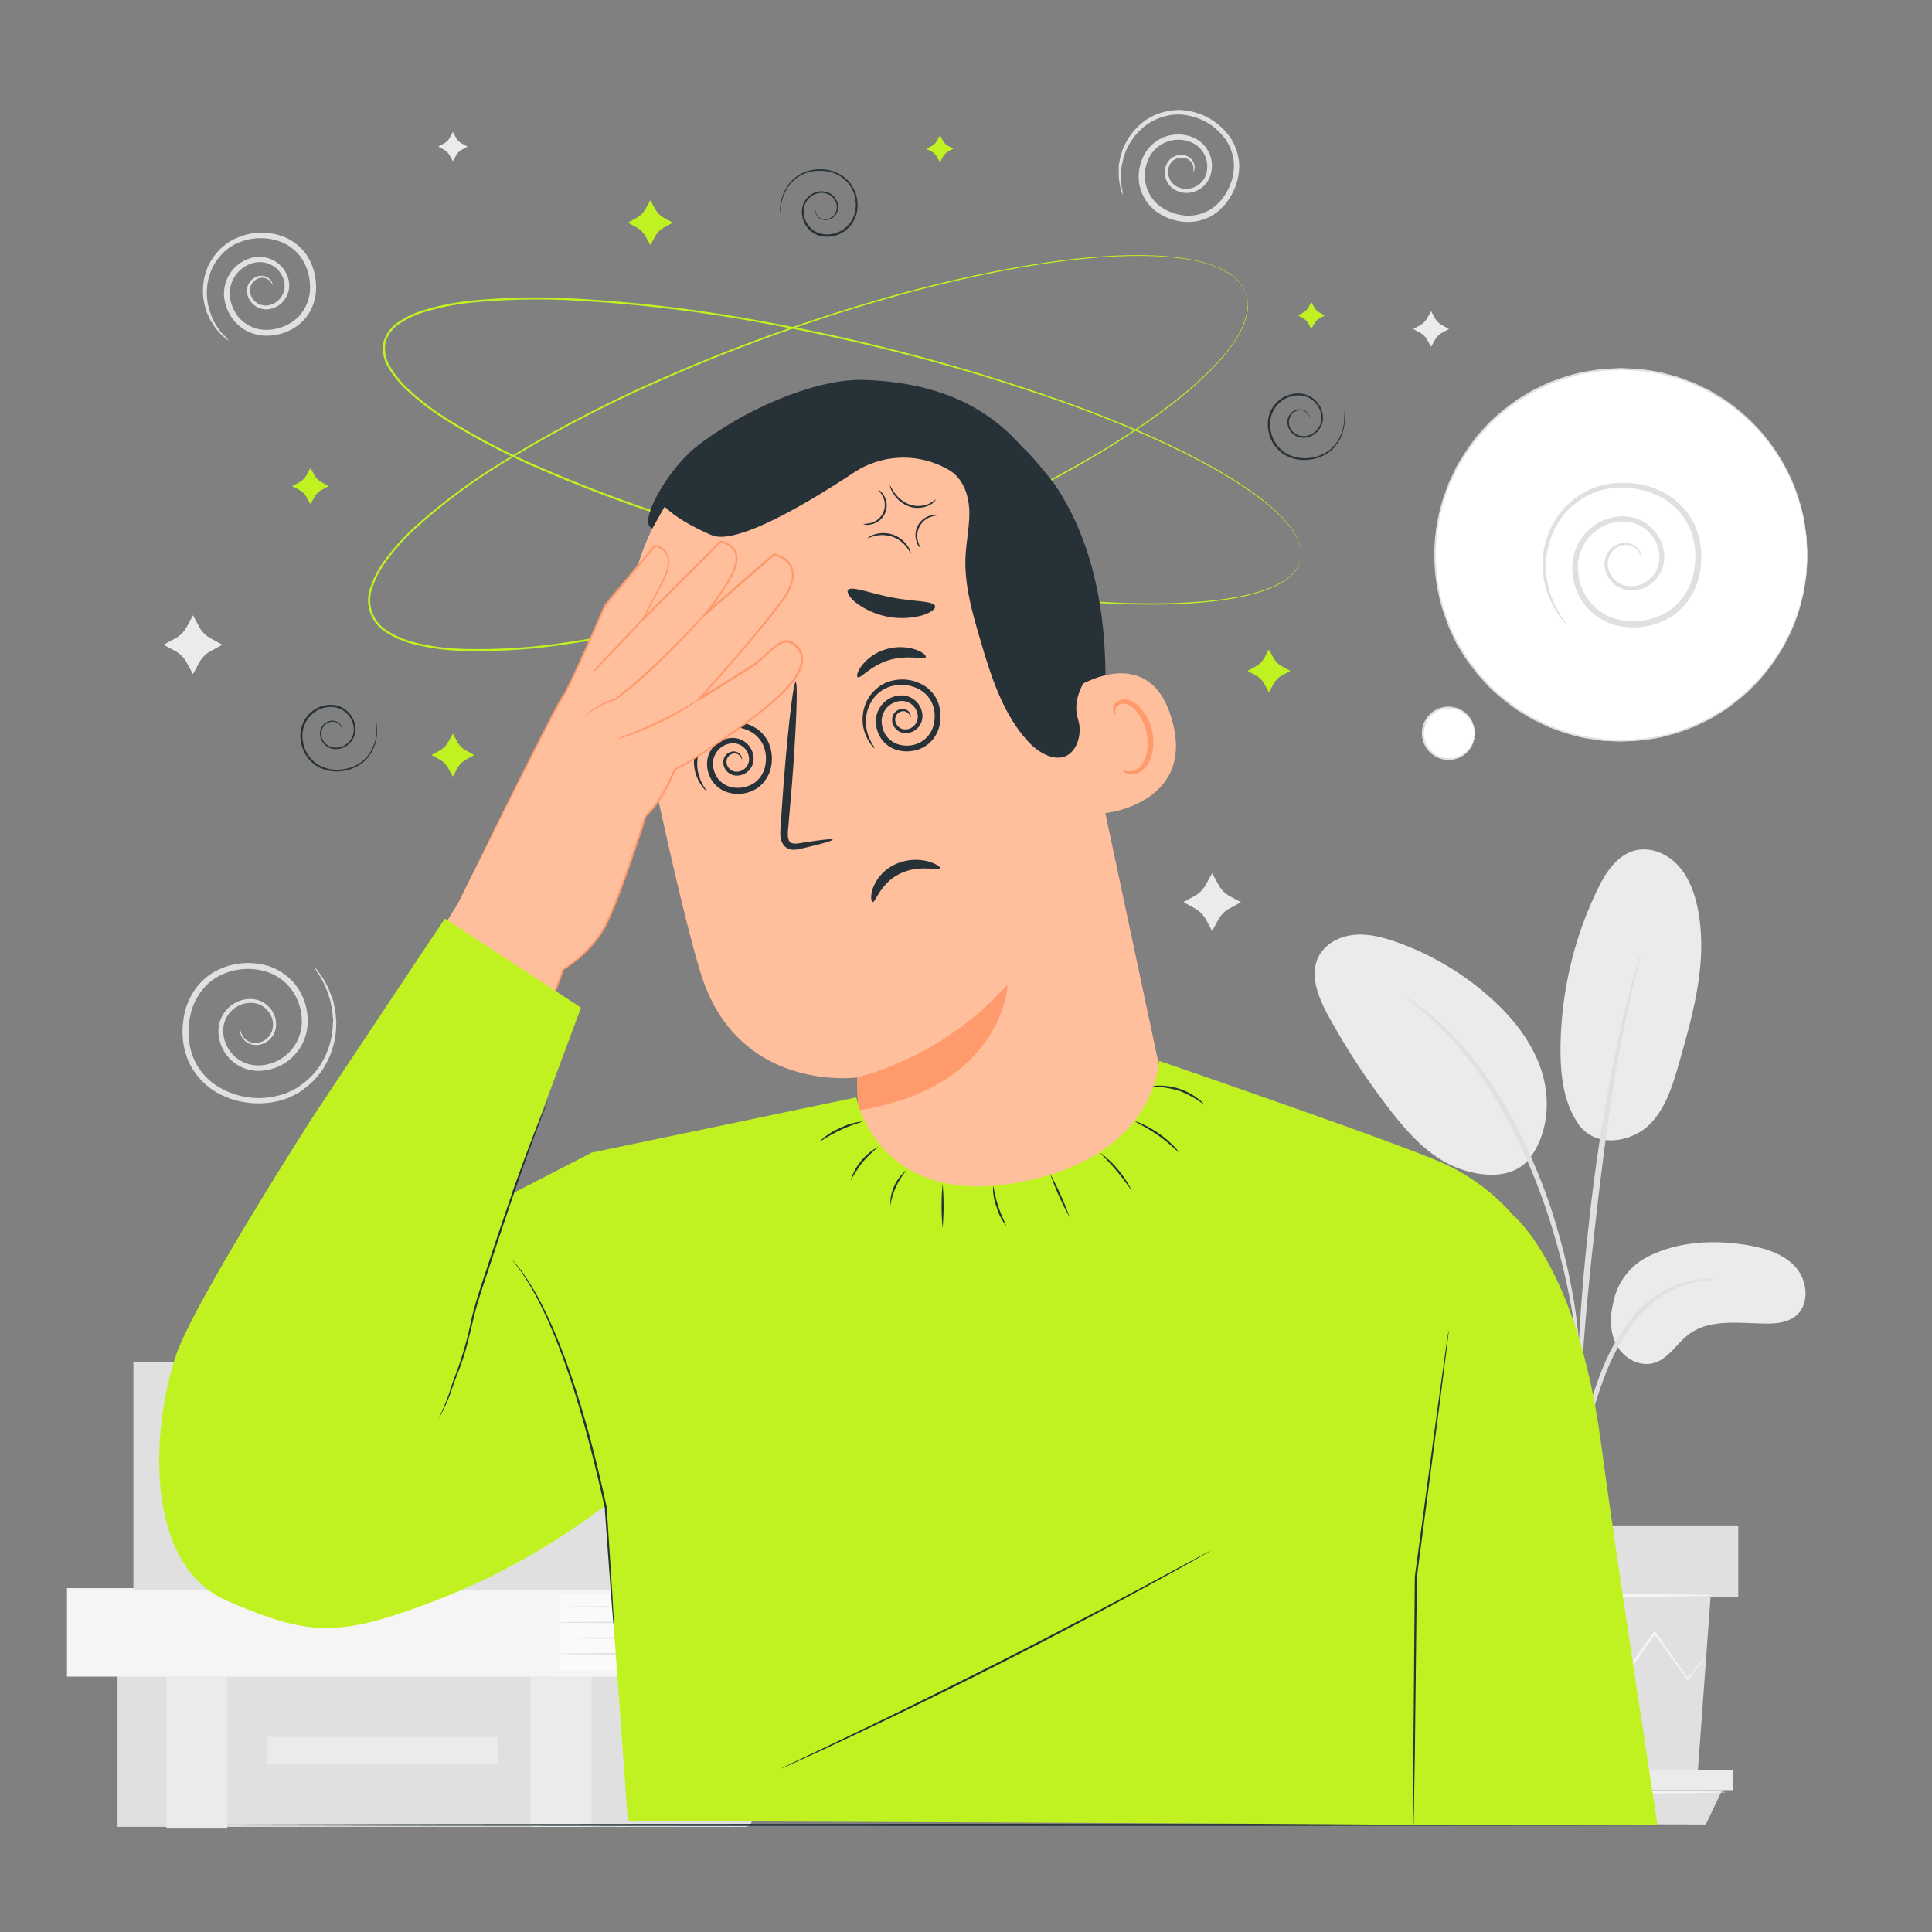 <svg xmlns="http://www.w3.org/2000/svg" viewBox="0 0 500 500"><rect x="0" y="0" width="500" height="500" fill="#808080" stroke="none"/><g id="freepik--background-complete--inject-141"><path d="M62.15,266.41a6.7,6.7,0,0,0,.72,1.79,3.84,3.84,0,0,0,1.75,1.43,4.05,4.05,0,0,0,3,0A4.66,4.66,0,0,0,70.31,267a5.2,5.2,0,0,0-.3-4.38,5.76,5.76,0,0,0-4-3,7,7,0,0,0-5.49,1.45,7.22,7.22,0,0,0-2.76,5.56,9.07,9.07,0,0,0,9.3,9.1,11.44,11.44,0,0,0,11-10.26,14.17,14.17,0,0,0-2-8.48,13.13,13.13,0,0,0-7.07-5.51,16.57,16.57,0,0,0-9.39-.07,15.69,15.69,0,0,0-4.32,2A15.25,15.25,0,0,0,52,256.65a17,17,0,0,0-2.18,4.1,18.86,18.86,0,0,0-.93,4.5A17.92,17.92,0,0,0,50.14,274a16.38,16.38,0,0,0,5.34,6.59,20.24,20.24,0,0,0,15.27,3.22,20,20,0,0,0,3.55-1c.55-.24,1.08-.53,1.62-.79l.79-.4.72-.5a19.27,19.27,0,0,0,4.86-4.6,20.88,20.88,0,0,0,3.83-10.82c0-.43,0-.85.08-1.26s-.06-.82-.08-1.22a12.85,12.85,0,0,0-.25-2.29l-.42-2.08c-.21-.64-.42-1.25-.61-1.83a19.11,19.11,0,0,0-1.29-3A13.68,13.68,0,0,0,82.37,252a9.46,9.46,0,0,1-1-1.72,9.09,9.09,0,0,1,1.26,1.54,12.76,12.76,0,0,1,1.33,2,18.44,18.44,0,0,1,1.45,3c.22.58.45,1.2.7,1.85s.32,1.39.5,2.14a15.63,15.63,0,0,1,.32,2.36c0,.42.08.84.11,1.27L87,265.81a21.53,21.53,0,0,1-3.8,11.41,20.39,20.39,0,0,1-5.09,5l-.76.54c-.28.16-.56.29-.84.44-.57.28-1.13.6-1.72.86a20,20,0,0,1-3.8,1.1,22.14,22.14,0,0,1-8.24,0,20.39,20.39,0,0,1-8.1-3.36,17.87,17.87,0,0,1-5.87-7.16,19.6,19.6,0,0,1-1.45-9.52,20.37,20.37,0,0,1,1-4.89,18.27,18.27,0,0,1,2.39-4.51,16.62,16.62,0,0,1,3.75-3.59,17.38,17.38,0,0,1,4.77-2.2,18.23,18.23,0,0,1,10.3.1,14.71,14.71,0,0,1,7.88,6.19,15.61,15.61,0,0,1,2.15,9.44,12.84,12.84,0,0,1-12.5,11.48,10.37,10.37,0,0,1-10.54-10.51,8.4,8.4,0,0,1,3.29-6.41,8,8,0,0,1,6.37-1.54,6.69,6.69,0,0,1,4.6,3.59,6,6,0,0,1,.2,5.07,5.33,5.33,0,0,1-3.16,2.86,4.56,4.56,0,0,1-3.4-.14,4.22,4.22,0,0,1-1.83-1.69,3.91,3.91,0,0,1-.47-1.44A1.31,1.31,0,0,1,62.15,266.41Z" style="fill:#e0e0e0"></path><path d="M313.7,226l1.59,2.91a7.39,7.39,0,0,0,2.94,3l2.92,1.59-2.92,1.59a7.42,7.42,0,0,0-2.94,2.94l-1.59,2.91L312.11,238a7.42,7.42,0,0,0-2.94-2.94l-2.91-1.59,2.91-1.59a7.39,7.39,0,0,0,2.94-3Z" style="fill:#ebebeb"></path><path d="M49.94,159.24l1.62,3a7.54,7.54,0,0,0,3,3l3,1.62-3,1.62a7.51,7.51,0,0,0-3,3l-1.62,3-1.62-3a7.53,7.53,0,0,0-3-3l-3-1.62,3-1.62a7.57,7.57,0,0,0,3-3Z" style="fill:#ebebeb"></path><path d="M370.36,80.53l1,1.79a4.55,4.55,0,0,0,1.82,1.82l1.8,1-1.8,1a4.55,4.55,0,0,0-1.82,1.82l-1,1.79-1-1.79a4.59,4.59,0,0,0-1.81-1.82l-1.8-1,1.8-1a4.59,4.59,0,0,0,1.81-1.82Z" style="fill:#ebebeb"></path><path d="M117.21,34.15l.81,1.49a3.69,3.69,0,0,0,1.49,1.49l1.48.81-1.48.81a3.77,3.77,0,0,0-1.49,1.5l-.81,1.48-.81-1.48a3.86,3.86,0,0,0-1.5-1.5l-1.48-.81,1.48-.81a3.77,3.77,0,0,0,1.5-1.49Z" style="fill:#ebebeb"></path><circle cx="419.56" cy="143.61" r="48.13" transform="translate(181.54 517.77) rotate(-76.43)" style="fill:#fff"></circle><path d="M467.69,143.61s0-.27-.06-.78-.08-1.29-.15-2.29q0-.75-.09-1.68c-.07-.62-.2-1.29-.31-2s-.23-1.51-.37-2.35-.41-1.69-.62-2.62a45.84,45.84,0,0,0-5.33-12.78,47.61,47.61,0,0,0-12.19-13.6L446.5,104c-.73-.48-1.5-.91-2.26-1.38a26.68,26.68,0,0,0-2.33-1.35l-2.49-1.2-1.27-.6-1.33-.48-2.69-1c-.92-.3-1.88-.49-2.83-.75a23,23,0,0,0-2.9-.66,44.44,44.44,0,0,0-6-.7c-1,0-2.08-.14-3.13-.12l-3.17.16c-.53,0-1.06,0-1.6.11l-1.59.24c-1.07.18-2.15.3-3.22.52a51.14,51.14,0,0,0-6.39,1.88l-1.59.58-.8.3-.76.37-3.1,1.49c-1,.55-2,1.19-3,1.78-.49.32-1,.58-1.48.94l-1.41,1a54.83,54.83,0,0,0-5.43,4.62l-2.43,2.68-.62.67-.55.73L381,115.31l-1.1,1.47-1,1.58-1,1.58-.48.8c-.15.27-.27.55-.41.83-.54,1.12-1.08,2.25-1.63,3.38s-.86,2.36-1.3,3.55a47.42,47.42,0,0,0,0,30.21c.44,1.18.87,2.37,1.3,3.54s1.09,2.26,1.63,3.38l.4.84.49.79,1,1.59,1,1.58L381,171.9l1.09,1.47.55.72.61.68,2.44,2.68a53.71,53.71,0,0,0,5.43,4.62l1.41,1.05c.47.36,1,.62,1.48.94,1,.59,2,1.23,3,1.78l3.1,1.49.76.37.8.3,1.59.58a51.14,51.14,0,0,0,6.39,1.88c1.07.22,2.15.34,3.22.52l1.6.25c.53.07,1.07.06,1.6.1l3.17.16c1,0,2.09-.08,3.12-.12a44.58,44.58,0,0,0,6.06-.7,23.45,23.45,0,0,0,2.9-.66c.95-.26,1.9-.45,2.82-.75l2.7-1,1.33-.48,1.26-.6,2.49-1.2c.83-.37,1.56-.91,2.34-1.35s1.52-.9,2.25-1.38l2.07-1.55a47.61,47.61,0,0,0,12.19-13.6,45.84,45.84,0,0,0,5.33-12.78,25.15,25.15,0,0,0,.62-2.62c.14-.84.26-1.62.37-2.35s.24-1.39.31-2,.06-1.18.09-1.68c.07-1,.11-1.76.15-2.29s.06-.77.06-.77,0,.26,0,.78-.05,1.29-.09,2.29c0,.5,0,1.06-.07,1.68s-.18,1.29-.28,2-.23,1.52-.35,2.36a24.74,24.74,0,0,1-.61,2.64A45.42,45.42,0,0,1,461,168.26,48,48,0,0,1,448.8,182l-2.09,1.56c-.73.48-1.5.93-2.26,1.4s-1.52,1-2.36,1.37l-2.5,1.21-1.28.61-1.34.49-2.71,1c-.93.31-1.89.51-2.85.77a22.08,22.08,0,0,1-2.92.67,45.33,45.33,0,0,1-6.11.73c-1.05,0-2.1.14-3.16.12l-3.2-.15c-.53,0-1.08,0-1.61-.11l-1.62-.24c-1.07-.18-2.17-.3-3.25-.52a50.39,50.39,0,0,1-6.45-1.89l-1.61-.58c-.27-.1-.54-.19-.8-.3l-.78-.38-3.13-1.5c-1-.55-2-1.2-3-1.8-.5-.31-1-.58-1.5-.94l-1.43-1.06a55.93,55.93,0,0,1-5.49-4.66l-2.46-2.71-.62-.68-.56-.74-1.11-1.48-1.11-1.49-1-1.59-1-1.6-.49-.81-.41-.84L375,162.46c-.43-1.2-.87-2.39-1.31-3.59a47.88,47.88,0,0,1,0-30.54l1.32-3.58,1.64-3.41c.14-.29.27-.57.42-.85l.48-.8,1-1.61,1-1.59L380.6,115l1.11-1.49.55-.73.62-.68,2.46-2.71a56,56,0,0,1,5.5-4.66l1.42-1.06c.47-.36,1-.63,1.5-.94,1-.6,2-1.25,3-1.8l3.13-1.5.78-.38c.26-.11.53-.2.8-.3l1.61-.58a48.78,48.78,0,0,1,6.45-1.88c1.08-.23,2.18-.35,3.25-.53l1.62-.24c.53-.07,1.08-.07,1.61-.1l3.2-.16c1.06,0,2.11.09,3.15.13a43.42,43.42,0,0,1,6.11.72,23.94,23.94,0,0,1,2.93.67c.95.26,1.92.46,2.84.77l2.72,1,1.34.49,1.28.61,2.5,1.21c.84.38,1.57.92,2.35,1.37s1.54.92,2.27,1.4l2.08,1.56A47.84,47.84,0,0,1,461,119a45.42,45.42,0,0,1,5.27,12.88,24.74,24.74,0,0,1,.61,2.64c.12.84.24,1.63.35,2.36s.22,1.4.28,2,.05,1.18.07,1.68c0,1,.07,1.76.09,2.3S467.69,143.61,467.69,143.61Z" style="fill:#e0e0e0"></path><path d="M381.63,189.8a6.68,6.68,0,1,1-6.67-6.68A6.68,6.68,0,0,1,381.63,189.8Z" style="fill:#fff"></path><path d="M381.63,189.8c-.05,0,0-.59-.3-1.6a6.68,6.68,0,0,0-2.45-3.56,6.48,6.48,0,0,0-6.12-.88,6.44,6.44,0,0,0,0,12.09,6.54,6.54,0,0,0,6.13-.88,6.71,6.71,0,0,0,2.44-3.56c.27-1,.25-1.61.3-1.61a1.34,1.34,0,0,1,0,.43,5.63,5.63,0,0,1-.15,1.23,6.59,6.59,0,0,1-2.41,3.8,6.79,6.79,0,0,1-6.51,1,6.76,6.76,0,0,1-3.23-2.4,6.9,6.9,0,0,1,0-8.2,6.88,6.88,0,0,1,9.74-1.35,6.59,6.59,0,0,1,2.41,3.8,5.5,5.5,0,0,1,.15,1.23A1.24,1.24,0,0,1,381.63,189.8Z" style="fill:#e0e0e0"></path><path d="M424.88,144.61a6.88,6.88,0,0,0-.77-1.85,4.08,4.08,0,0,0-1.83-1.45,4.19,4.19,0,0,0-3.11.06,4.83,4.83,0,0,0-2.75,2.72,5.41,5.41,0,0,0,.39,4.54,6,6,0,0,0,4.22,3,7.24,7.24,0,0,0,5.67-1.58,7.51,7.51,0,0,0,2.76-5.82,9.42,9.42,0,0,0-9.8-9.27,11.84,11.84,0,0,0-11.26,10.82,14.6,14.6,0,0,0,2.19,8.75,13.67,13.67,0,0,0,7.42,5.59,17.2,17.2,0,0,0,9.72-.1,14.86,14.86,0,0,0,7.88-5.53,17.63,17.63,0,0,0,2.18-4.28,19.26,19.26,0,0,0,.89-4.68,18.63,18.63,0,0,0-1.49-9.08,17.07,17.07,0,0,0-5.65-6.72,19.68,19.68,0,0,0-7.83-3.16,23.56,23.56,0,0,0-8,0,19,19,0,0,0-11.8,7.77,21.23,21.23,0,0,0-3.81,11.25,22.71,22.71,0,0,0,1.48,9,28.42,28.42,0,0,0,2.65,5.19,11.6,11.6,0,0,1,1.1,1.73,8.68,8.68,0,0,1-1.36-1.55,24.21,24.21,0,0,1-2.95-5.14,22.76,22.76,0,0,1-1.79-9.22A21.93,21.93,0,0,1,403,133.8a20.92,20.92,0,0,1,5.15-5.23,19.9,19.9,0,0,1,3.41-1.93,20.89,20.89,0,0,1,3.9-1.25,24.8,24.8,0,0,1,8.52-.14,21.13,21.13,0,0,1,8.42,3.33,18.47,18.47,0,0,1,6.19,7.28,20.22,20.22,0,0,1,1.66,9.81,21.19,21.19,0,0,1-.95,5.07,19,19,0,0,1-2.39,4.69,17.08,17.08,0,0,1-3.81,3.78,17.6,17.6,0,0,1-4.88,2.35,18.68,18.68,0,0,1-10.63.08,15.15,15.15,0,0,1-8.25-6.24,16.12,16.12,0,0,1-2.39-9.71,13.27,13.27,0,0,1,12.7-12.07,10.75,10.75,0,0,1,8,3.21,10.62,10.62,0,0,1,3.06,7.45,8.7,8.7,0,0,1-3.28,6.67,8.23,8.23,0,0,1-6.54,1.7A6.92,6.92,0,0,1,416,149a6.15,6.15,0,0,1-.29-5.23,5.45,5.45,0,0,1,3.22-3,4.65,4.65,0,0,1,3.5.08,4.36,4.36,0,0,1,1.92,1.71,3.91,3.91,0,0,1,.51,1.48A1.14,1.14,0,0,1,424.88,144.61Z" style="fill:#e0e0e0"></path><path d="M308.83,44.58a7,7,0,0,0,0-1.47,2.94,2.94,0,0,0-.82-1.49,3.05,3.05,0,0,0-2.09-.83,3.51,3.51,0,0,0-2.58,1,3.84,3.84,0,0,0-1,3.11,4.31,4.31,0,0,0,1.93,3.21,5.23,5.23,0,0,0,4.2.54,5.36,5.36,0,0,0,3.46-3A6.8,6.8,0,0,0,308,36.7a8.58,8.58,0,0,0-10.57,4,10.61,10.61,0,0,0-1,6.45A9.88,9.88,0,0,0,299.75,53a12.59,12.59,0,0,0,6.51,2.73,10.82,10.82,0,0,0,6.83-1.42,13.09,13.09,0,0,0,2.69-2.22,14.48,14.48,0,0,0,1.94-2.87,13.71,13.71,0,0,0,1.63-6.5,12.41,12.41,0,0,0-1.83-6.12,15.29,15.29,0,0,0-9.73-6.64,13.79,13.79,0,0,0-2.76-.34c-.46,0-.91.06-1.36.08l-.67.05-.65.14a14.67,14.67,0,0,0-4.72,1.81,15.75,15.75,0,0,0-5.82,6.46l-.42.86c-.11.29-.2.59-.3.88a9.38,9.38,0,0,0-.5,1.68c-.11.55-.22,1.07-.32,1.58s-.07,1-.1,1.46a15.18,15.18,0,0,0,0,2.46,11.17,11.17,0,0,0,.22,1.81,5,5,0,0,1,.16,1.51,5.77,5.77,0,0,1-.47-1.45,9.48,9.48,0,0,1-.37-1.82,13.72,13.72,0,0,1-.18-2.53c0-.48,0-1,0-1.52s.17-1.08.26-1.66a11.39,11.39,0,0,1,.46-1.78c.09-.3.18-.62.28-.93l.42-.92a16.53,16.53,0,0,1,6-7,15.6,15.6,0,0,1,5.06-2l.71-.16.73-.07c.48,0,1-.1,1.48-.11a15.76,15.76,0,0,1,3,.32,16.53,16.53,0,0,1,10.69,7.16,13.81,13.81,0,0,1,2.09,6.83,15.13,15.13,0,0,1-1.76,7.24,16,16,0,0,1-2.15,3.19,14,14,0,0,1-3,2.53,12.8,12.8,0,0,1-3.75,1.47,13.17,13.17,0,0,1-4.06.17,14,14,0,0,1-7.34-3.1,11.41,11.41,0,0,1-3.83-6.77A12.08,12.08,0,0,1,296.15,40a10,10,0,0,1,12.38-4.54A8.13,8.13,0,0,1,313.11,40a8,8,0,0,1-.12,6.07,6.57,6.57,0,0,1-4.28,3.64,6.24,6.24,0,0,1-5-.79,5.21,5.21,0,0,1-2.25-4,4.63,4.63,0,0,1,1.37-3.71,4.11,4.11,0,0,1,3.13-1.11,3.54,3.54,0,0,1,2.4,1.12,3.22,3.22,0,0,1,.79,1.76,2.73,2.73,0,0,1-.1,1.16C308.92,44.47,308.85,44.58,308.83,44.58Z" style="fill:#e0e0e0"></path><path d="M70.6,73.81a6.4,6.4,0,0,0-.8-1.15,2.81,2.81,0,0,0-1.45-.74,2.89,2.89,0,0,0-2.1.45,3.31,3.31,0,0,0-1.5,2.19,3.71,3.71,0,0,0,.84,3,4.15,4.15,0,0,0,3.23,1.52,5,5,0,0,0,3.63-1.8A5.16,5.16,0,0,0,73.58,73a6.49,6.49,0,0,0-7.8-5,8.21,8.21,0,0,0-6.29,8.77,10.23,10.23,0,0,0,2.59,5.68,9.39,9.39,0,0,0,5.75,2.87A12.08,12.08,0,0,0,74.46,84a11.78,11.78,0,0,0,2.76-2,11.12,11.12,0,0,0,1.92-2.76,12.24,12.24,0,0,0,1-3.19,14.18,14.18,0,0,0,0-3.32,13.1,13.1,0,0,0-2.16-6,11.87,11.87,0,0,0-4.7-3.9A14.69,14.69,0,0,0,62,62.7a13.27,13.27,0,0,0-2.38,1.2c-.36.24-.69.53-1,.78l-.51.4-.44.45a14.11,14.11,0,0,0-2.8,4,15,15,0,0,0-1.2,8.24l.12.91c.06.29.15.58.22.86a10.34,10.34,0,0,0,.5,1.6L55,82.53l.69,1.22a13.7,13.7,0,0,0,1.34,2A11.32,11.32,0,0,0,58.2,87c.64.69,1,1.07.93,1.12a5.3,5.3,0,0,1-1.15-.9A9.17,9.17,0,0,1,56.71,86a13.82,13.82,0,0,1-1.49-1.93l-.78-1.23c-.22-.47-.45-1-.68-1.46a9.93,9.93,0,0,1-.59-1.67c-.08-.29-.18-.59-.27-.89l-.16-1A15.89,15.89,0,0,1,53.8,69a15.23,15.23,0,0,1,3-4.35l.48-.5.54-.44c.37-.29.74-.61,1.13-.88a14.48,14.48,0,0,1,2.59-1.36,15.86,15.86,0,0,1,12.36,0,13.3,13.3,0,0,1,5.33,4.35,14.55,14.55,0,0,1,2.46,6.72,15.35,15.35,0,0,1,0,3.71,14,14,0,0,1-1.08,3.64,12.39,12.39,0,0,1-2.22,3.18,12.91,12.91,0,0,1-3.16,2.31,13.49,13.49,0,0,1-7.52,1.44A11,11,0,0,1,61,83.48a11.72,11.72,0,0,1-3-6.59,9.7,9.7,0,0,1,1.92-6.68,9.58,9.58,0,0,1,5.56-3.57,7.81,7.81,0,0,1,6.13,1.25,7.67,7.67,0,0,1,3.15,4.92A6.27,6.27,0,0,1,73.28,78a6,6,0,0,1-4.46,2.07,5,5,0,0,1-3.91-2A4.47,4.47,0,0,1,64,74.4a4,4,0,0,1,1.92-2.55,3.36,3.36,0,0,1,2.51-.39,3.09,3.09,0,0,1,1.58,1,2.61,2.61,0,0,1,.53,1C70.62,73.68,70.63,73.81,70.6,73.81Z" style="fill:#e0e0e0"></path><rect x="162.55" y="435.56" width="29.46" height="35.03" style="fill:#f5f5f5"></rect><rect x="30.42" y="433.27" width="133.15" height="39.51" style="fill:#e0e0e0"></rect><path d="M192.9,436.6H160v-3.33H192.9a1.67,1.67,0,0,1,1.67,1.66h0A1.67,1.67,0,0,1,192.9,436.6Z" style="fill:#e0e0e0"></path><path d="M192.9,472.79H160v-3.33H192.9a1.67,1.67,0,0,1,1.67,1.66h0A1.67,1.67,0,0,1,192.9,472.79Z" style="fill:#e0e0e0"></path><rect x="137.36" y="433.27" width="15.73" height="39.51" style="fill:#ebebeb"></rect><rect x="43.08" y="433.71" width="15.73" height="39.51" style="fill:#ebebeb"></rect><path d="M192,441.35c0,.1-6.37.18-14.24.18s-14.24-.08-14.24-.18,6.37-.17,14.24-.17S192,441.25,192,441.35Z" style="fill:#e0e0e0"></path><path d="M192,446.6c0,.1-6.37.18-14.24.18s-14.24-.08-14.24-.18,6.37-.17,14.24-.17S192,446.51,192,446.6Z" style="fill:#e0e0e0"></path><path d="M192,453.07c0,.1-6.37.17-14.24.17s-14.24-.07-14.24-.17,6.37-.18,14.24-.18S192,453,192,453.07Z" style="fill:#e0e0e0"></path><path d="M192,459.54c0,.09-6.37.17-14.24.17s-14.24-.08-14.24-.17,6.37-.18,14.24-.18S192,459.44,192,459.54Z" style="fill:#e0e0e0"></path><path d="M192,466c0,.1-6.37.18-14.24.18s-14.24-.08-14.24-.18,6.37-.17,14.24-.17S192,465.91,192,466Z" style="fill:#e0e0e0"></path><rect x="69.01" y="449.51" width="59.9" height="7.11" style="fill:#ebebeb"></rect><rect x="144.31" y="411.79" width="29.91" height="21.34" style="fill:#fafafa"></rect><rect x="17.34" y="411.01" width="127.31" height="22.89" style="fill:#f5f5f5"></rect><path d="M143.72,412.56h32.15a.77.77,0,0,0,.78-.77h0a.78.78,0,0,0-.78-.78H143.72Z" style="fill:#f5f5f5"></path><path d="M143.72,432.36h32.51a.42.42,0,0,1,.42.42v.71a.42.42,0,0,1-.42.42H143.72a0,0,0,0,1,0,0v-1.55A0,0,0,0,1,143.72,432.36Z" style="fill:#f5f5f5"></path><path d="M174.22,415.84c0,.1-6.62.18-14.79.18s-14.79-.08-14.79-.18,6.62-.17,14.79-.17S174.22,415.75,174.22,415.84Z" style="fill:#e0e0e0"></path><path d="M174.22,419.88c0,.1-6.62.18-14.79.18s-14.79-.08-14.79-.18,6.62-.17,14.79-.17S174.22,419.78,174.22,419.88Z" style="fill:#e0e0e0"></path><path d="M174.22,423.92c0,.09-6.62.17-14.79.17s-14.79-.08-14.79-.17,6.62-.18,14.79-.18S174.22,423.82,174.22,423.92Z" style="fill:#e0e0e0"></path><path d="M174.22,428c0,.09-6.62.17-14.79.17s-14.79-.08-14.79-.17,6.62-.18,14.79-.18S174.22,427.86,174.22,428Z" style="fill:#e0e0e0"></path><rect x="169.25" y="354.37" width="28.7" height="54.38" style="fill:#ebebeb"></rect><rect x="34.53" y="352.46" width="134.72" height="58.96" style="fill:#e0e0e0"></rect><path d="M200.19,411.42H165.56V407.6h34.63a1.92,1.92,0,0,1,1.92,1.91h0A1.91,1.91,0,0,1,200.19,411.42Z" style="fill:#e0e0e0"></path><path d="M165.56,352.46H201a1.1,1.1,0,0,1,1.1,1.1v1.62a1.1,1.1,0,0,1-1.1,1.1H165.56a0,0,0,0,1,0,0v-3.82A0,0,0,0,1,165.56,352.46Z" style="fill:#e0e0e0"></path><path d="M198,361.66c0,.1-6.43.17-14.35.17s-14.35-.07-14.35-.17,6.42-.16,14.35-.16S198,361.57,198,361.66Z" style="fill:#e0e0e0"></path><path d="M198,368.64c0,.09-6.43.16-14.35.16s-14.35-.07-14.35-.16,6.42-.17,14.35-.17S198,368.55,198,368.64Z" style="fill:#e0e0e0"></path><path d="M198,375.61c0,.09-6.43.17-14.35.17s-14.35-.08-14.35-.17,6.42-.16,14.35-.16S198,375.52,198,375.61Z" style="fill:#e0e0e0"></path><path d="M198,382.59c0,.09-6.43.16-14.35.16s-14.35-.07-14.35-.16,6.42-.17,14.35-.17S198,382.5,198,382.59Z" style="fill:#e0e0e0"></path><path d="M198,389.56c0,.09-6.43.17-14.35.17s-14.35-.08-14.35-.17,6.42-.16,14.35-.16S198,389.47,198,389.56Z" style="fill:#e0e0e0"></path><path d="M198,396.54c0,.09-6.43.16-14.35.16s-14.35-.07-14.35-.16,6.42-.17,14.35-.17S198,396.45,198,396.54Z" style="fill:#e0e0e0"></path><path d="M198,403.51c0,.09-6.43.17-14.35.17s-14.35-.08-14.35-.17,6.42-.16,14.35-.16S198,403.42,198,403.51Z" style="fill:#e0e0e0"></path><path d="M426.27,325.32c7.81-4,17-4.55,25.69-3.12,4.66.77,9.51,2.16,12.68,5.66s3.78,9.66.14,12.67c-2.17,1.79-5.19,2.06-8,2-6.78-.08-14.32-1.27-19.74,2.81-3.1,2.33-5.16,6.21-8.86,7.35s-7.7-1-9.62-4.28-2-7.35-1.09-11A16.84,16.84,0,0,1,426.27,325.32Z" style="fill:#ebebeb"></path><path d="M408.37,290.77c4.78,6.82,14.07,4.56,18.37.4s6.12-10.2,7.78-16c3.78-13.15,7.6-26.94,4.79-40.34-.84-4-2.34-8-5.16-11s-7.14-4.74-11.09-3.7c-4.68,1.24-7.59,5.83-9.69,10.19a96,96,0,0,0-9.51,41.26c0,6.65.76,13.62,4.51,19.11" style="fill:#ebebeb"></path><path d="M395.25,300.56c5.19-6.16,6.18-15.13,3.87-22.85s-7.52-14.27-13.53-19.62a72.91,72.91,0,0,0-24.23-14.3c-3.51-1.23-7.2-2.2-10.9-1.85s-7.42,2.24-9.15,5.53c-2.55,4.86-.1,10.76,2.54,15.58a185,185,0,0,0,15.92,24.23c4.77,6.15,10.23,12.22,17.5,15s14.82,2.45,18.68-2.59" style="fill:#ebebeb"></path><path d="M408.05,393.69a15.06,15.06,0,0,0,.43-3.1c.22-2.26.5-5.09.83-8.46a120.54,120.54,0,0,1,1.9-12.41,95.5,95.5,0,0,1,4.51-14.65,53.61,53.61,0,0,1,7.48-13.25,27.84,27.84,0,0,1,9.46-7.86,26.16,26.16,0,0,1,8-2.48,15.34,15.34,0,0,0,3.09-.45,14.73,14.73,0,0,0-3.15,0,24.43,24.43,0,0,0-8.3,2.16,27.93,27.93,0,0,0-10,7.93,52.64,52.64,0,0,0-7.76,13.52,91.08,91.08,0,0,0-4.48,14.89,106.45,106.45,0,0,0-1.65,12.57c-.26,3.59-.37,6.5-.42,8.51A14.42,14.42,0,0,0,408.05,393.69Z" style="fill:#e0e0e0"></path><path d="M408.63,387.18a6,6,0,0,0,.09-1.44c0-1.08,0-2.44,0-4.11,0-3.57,0-8.74.18-15.12.31-12.76,1.41-26.49,3.53-45.85,2-18.2,4.71-39.39,7.56-53.16.61-3.14,1.22-6,1.8-8.42s1-4.61,1.48-6.34.71-2.94,1-4a5.88,5.88,0,0,0,.25-1.41,6.18,6.18,0,0,0-.5,1.34c-.31,1-.71,2.34-1.19,4s-1.08,3.83-1.69,6.29-1.33,5.27-2,8.4a467.6,467.6,0,0,0-7.94,49.33C409,336,408.07,353.7,408,366.5c-.07,6.39.06,11.57.23,15.14.1,1.67.18,3,.25,4.11A6.51,6.51,0,0,0,408.63,387.18Z" style="fill:#e0e0e0"></path><path d="M408.72,353.11a27.73,27.73,0,0,0,0-4.3c-.16-2.76-.54-6.75-1.32-11.64a152,152,0,0,0-3.78-17,139.36,139.36,0,0,0-7.1-20.07c-5.88-14-13.87-25.37-20.83-32.44a51.65,51.65,0,0,0-4.9-4.55c-.75-.64-1.42-1.27-2.09-1.78s-1.32-.9-1.9-1.31a26.57,26.57,0,0,0-3.62-2.31c-.21.28,5.12,3.41,11.86,10.58s14.47,18.48,20.31,32.32a159.14,159.14,0,0,1,7.13,19.88,171.5,171.5,0,0,1,4,16.8c.89,4.84,1.4,8.79,1.71,11.52A27.71,27.71,0,0,0,408.72,353.11Z" style="fill:#e0e0e0"></path><polygon points="375.79 413.21 379.2 459.98 439.29 459.98 442.7 413.21 375.79 413.21" style="fill:#e0e0e0"></polygon><rect x="369.98" y="394.78" width="79.89" height="18.44" style="fill:#e0e0e0"></rect><polygon points="369.98 458.19 369.98 463.3 373.74 463.3 448.55 463.3 448.55 458.19 369.98 458.19" style="fill:#ebebeb"></polygon><polygon points="377.42 472.3 373.74 463.3 445.69 463.3 441.4 472.3 377.42 472.3" style="fill:#e0e0e0"></polygon><path d="M441.59,428.5a2.94,2.94,0,0,1-.29.43l-.89,1.19c-.86,1.09-2,2.59-3.5,4.48l-.16.19-.15-.2-8.6-11.9h.5l-8.47,12-.27.38-.29-.36c-3.13-3.71-6.52-7.75-10-11.94H410l-.56.69c-3.11,3.91-6.12,7.69-9,11.26l-.29.37-.28-.39-8.47-12,.49,0-10.43,11.89-.19.21-.14-.24-3.26-5.49c-.35-.59-.62-1.07-.84-1.46a2.42,2.42,0,0,1-.26-.52,2,2,0,0,1,.35.46l.93,1.41,3.43,5.39-.33,0,10.27-12,.26-.3.23.33,8.55,11.93-.58,0,9-11.27.55-.7.29-.35.29.35c3.51,4.2,6.9,8.24,10,12l-.56,0c3.09-4.31,6-8.32,8.55-11.93l.25-.35.25.35,8.41,12h-.3l3.64-4.36,1-1.13C441.45,428.61,441.57,428.49,441.59,428.5Z" style="fill:#f5f5f5"></path><path d="M443.54,412.9c0,.21-15.06.38-33.63.38s-33.62-.17-33.62-.38,15-.37,33.62-.37S443.54,412.7,443.54,412.9Z" style="fill:#f5f5f5"></path><path d="M446.57,463.81c0,.2-16.36.37-36.54.37s-36.54-.17-36.54-.37,16.35-.38,36.54-.38S446.57,463.6,446.57,463.81Z" style="fill:#f5f5f5"></path></g><g id="freepik--Table--inject-141"><path d="M457.52,472.3c0,.14-92.92.26-207.51.26s-207.53-.12-207.53-.26S135.38,472,250,472,457.52,472.15,457.52,472.3Z" style="fill:#263238"></path></g><g id="freepik--Character--inject-141"><path d="M336.59,145a11.59,11.59,0,0,0,.15-1.33,8.73,8.73,0,0,0-.8-3.8c-1.34-3.2-4.84-7.09-10.08-11-10.49-7.91-27.7-16.36-49.75-24.35a499.23,499.23,0,0,0-79.6-21.06,376.89,376.89,0,0,0-48.3-5.71,171.48,171.48,0,0,0-25.69.53,64.39,64.39,0,0,0-12.85,2.54,24.1,24.1,0,0,0-6,2.78,8.82,8.82,0,0,0-3.89,5,8.8,8.8,0,0,0,1.2,6.24,24,24,0,0,0,4,5.15,64.69,64.69,0,0,0,10.32,8.08,172.56,172.56,0,0,0,22.7,12.05,377.47,377.47,0,0,0,45.7,16.67,498.61,498.61,0,0,0,80.56,17.08c23.28,2.81,42.45,3,55.38.69,6.44-1.14,11.32-3,14-5.29a8.84,8.84,0,0,0,2.43-3,11.37,11.37,0,0,0,.46-1.25s0,.11-.08.33a5.63,5.63,0,0,1-.34.94,8.43,8.43,0,0,1-2.4,3.09c-2.64,2.3-7.54,4.24-14,5.41-13,2.39-32.16,2.24-55.46-.52a495.5,495.5,0,0,1-80.66-17,374.55,374.55,0,0,1-45.77-16.67,173.08,173.08,0,0,1-22.77-12.08,64.81,64.81,0,0,1-10.41-8.14,24.46,24.46,0,0,1-4.14-5.27,9.34,9.34,0,0,1-1.25-6.62,9.37,9.37,0,0,1,4.11-5.32,24.57,24.57,0,0,1,6.08-2.84,64.43,64.43,0,0,1,12.95-2.57,172.64,172.64,0,0,1,25.77-.52A377.29,377.29,0,0,1,196.59,83a495.36,495.36,0,0,1,79.65,21.19c22.05,8,39.25,16.55,49.75,24.52,5.23,4,8.73,7.9,10,11.14a8.62,8.62,0,0,1,.76,3.84,5.76,5.76,0,0,1-.12,1C336.62,144.88,336.59,145,336.59,145Z" style="fill:#c0f221"></path><path d="M322.39,75.82s-.21-.4-.6-1.2a10.74,10.74,0,0,0-.93-1.35,5.2,5.2,0,0,0-.73-.77,10.34,10.34,0,0,0-.89-.83,20,20,0,0,0-5.63-3,40.78,40.78,0,0,0-8.5-1.86c-13.07-1.65-32.26.17-55.18,5.3-11.47,2.57-23.91,6-37,10.31s-27,9.51-41.2,15.79a329.25,329.25,0,0,0-43.13,22.67A148.76,148.76,0,0,0,108,136.37a56.48,56.48,0,0,0-8.7,9.81,23.23,23.23,0,0,0-2.9,5.89,9.24,9.24,0,0,0,4.13,11.33,23.54,23.54,0,0,0,6,2.64,57.3,57.3,0,0,0,13,1.88,148.81,148.81,0,0,0,25.7-1.49,327.31,327.31,0,0,0,47.58-10.51c14.92-4.38,28.85-9.34,41.67-14.52s24.53-10.59,34.95-16c20.82-10.88,36.65-21.87,45.57-31.56a41.12,41.12,0,0,0,5.3-6.91A19.83,19.83,0,0,0,322.66,81a11.22,11.22,0,0,0,.15-1.2,4.85,4.85,0,0,0,.05-1.06,9.75,9.75,0,0,0-.15-1.63c-.22-.86-.32-1.31-.32-1.31s.14.44.37,1.29a8.72,8.72,0,0,1,.18,1.65,4.27,4.27,0,0,1,0,1.06,9.13,9.13,0,0,1-.14,1.22A19.62,19.62,0,0,1,320.4,87a40.68,40.68,0,0,1-5.28,7c-8.9,9.76-24.73,20.81-45.55,31.74-10.42,5.46-22.12,10.91-35,16.1S207.85,152,192.92,156.38a328,328,0,0,1-47.65,10.56,149.73,149.73,0,0,1-25.79,1.5,58,58,0,0,1-13.1-1.9,24.82,24.82,0,0,1-6.16-2.7,9.76,9.76,0,0,1-4.34-11.92,24.32,24.32,0,0,1,3-6,57.3,57.3,0,0,1,8.79-9.9,149.43,149.43,0,0,1,20.66-15.49A328.38,328.38,0,0,1,171.5,97.82c14.24-6.27,28.1-11.46,41.26-15.76s25.6-7.71,37.09-10.26c23-5.09,42.18-6.86,55.28-5.14a40.25,40.25,0,0,1,8.53,1.92,19.7,19.7,0,0,1,5.65,3c.34.27.61.58.89.84a5.73,5.73,0,0,1,.72.79,9.65,9.65,0,0,1,.92,1.38C322.21,75.4,322.39,75.82,322.39,75.82Z" style="fill:#c0f221"></path><path d="M339,108.38s0-.27-.22-.74a2.52,2.52,0,0,0-1.58-1.4,2.92,2.92,0,0,0-3,1.07,3.37,3.37,0,0,0,.18,4.16,3.89,3.89,0,0,0,2.18,1.33,4.39,4.39,0,0,0,2.76-.39,4.76,4.76,0,0,0,2.58-5.21,6,6,0,0,0-4.54-4.75,7.29,7.29,0,0,0-6.78,2.36,7.55,7.55,0,0,0-1.72,3.36,8.46,8.46,0,0,0,.08,3.68,8.55,8.55,0,0,0,4,5.53,9.78,9.78,0,0,0,6.19,1.1,10,10,0,0,0,5.1-2.13,9.55,9.55,0,0,0,2.73-3.69,11.22,11.22,0,0,0,.86-3.4c.17-1.93,0-3,0-3a12,12,0,0,1-.63,6.52,9.71,9.71,0,0,1-2.77,3.86,10.32,10.32,0,0,1-5.27,2.28,10.12,10.12,0,0,1-6.49-1.12,8.94,8.94,0,0,1-4.29-5.82,8.73,8.73,0,0,1-.09-3.91,8,8,0,0,1,1.83-3.6,7.77,7.77,0,0,1,7.28-2.5,6.44,6.44,0,0,1,4.9,5.15,5.23,5.23,0,0,1-2.86,5.69,4.8,4.8,0,0,1-3,.4,4.21,4.21,0,0,1-2.38-1.51,4.11,4.11,0,0,1-.87-2.41,3.22,3.22,0,0,1,.75-2.15,3.12,3.12,0,0,1,3.32-1.08,2.57,2.57,0,0,1,1.62,1.55A1.94,1.94,0,0,1,339,108.38Z" style="fill:#263238"></path><path d="M211,54.19a6.67,6.67,0,0,0,.12.77,2.52,2.52,0,0,0,1.38,1.6,3,3,0,0,0,3.15-.66,3.36,3.36,0,0,0,.37-4.14,3.73,3.73,0,0,0-2-1.62,4.34,4.34,0,0,0-2.78,0A4.76,4.76,0,0,0,208,55a6,6,0,0,0,3.86,5.31,7.29,7.29,0,0,0,7-1.43,7.56,7.56,0,0,0,2.15-3.1,8.31,8.31,0,0,0,.42-3.66,8.48,8.48,0,0,0-3.26-6,9.67,9.67,0,0,0-6-1.92,9.8,9.8,0,0,0-5.33,1.43,9.52,9.52,0,0,0-3.21,3.28,11.37,11.37,0,0,0-1.3,3.26,29.6,29.6,0,0,0-.44,3,10.51,10.51,0,0,1,.24-3,11,11,0,0,1,1.25-3.35,9.73,9.73,0,0,1,3.26-3.45,10.25,10.25,0,0,1,5.53-1.56,10.13,10.13,0,0,1,6.28,2,9.25,9.25,0,0,1,3,10.23,8.1,8.1,0,0,1-2.3,3.32,7.77,7.77,0,0,1-7.54,1.51A6.43,6.43,0,0,1,207.54,55a5.21,5.21,0,0,1,3.6-5.25,4.82,4.82,0,0,1,3.05,0,4.22,4.22,0,0,1,2.16,1.81,4,4,0,0,1,.53,2.5,3.23,3.23,0,0,1-1,2,3.15,3.15,0,0,1-3.44.63A2.55,2.55,0,0,1,211,55,1.84,1.84,0,0,1,211,54.19Z" style="fill:#263238"></path><path d="M80.35,121.07l1,1.86a4.76,4.76,0,0,0,1.88,1.87l1.85,1-1.85,1a4.76,4.76,0,0,0-1.88,1.87l-1,1.86-1-1.86a4.76,4.76,0,0,0-1.88-1.87l-1.85-1,1.85-1a4.76,4.76,0,0,0,1.88-1.87Z" style="fill:#c0f221"></path><path d="M328.4,168.09l1.18,2.17a5.62,5.62,0,0,0,2.19,2.19l2.17,1.19-2.17,1.18a5.62,5.62,0,0,0-2.19,2.19l-1.18,2.17L327.21,177a5.62,5.62,0,0,0-2.19-2.19l-2.17-1.18,2.17-1.19a5.62,5.62,0,0,0,2.19-2.19Z" style="fill:#c0f221"></path><path d="M117.21,189.87l1.18,2.16a5.58,5.58,0,0,0,2.19,2.2l2.17,1.18-2.17,1.19a5.62,5.62,0,0,0-2.19,2.19L117.21,201,116,198.79a5.62,5.62,0,0,0-2.19-2.19l-2.17-1.19,2.17-1.18A5.58,5.58,0,0,0,116,192Z" style="fill:#c0f221"></path><path d="M339.38,78.17l.74,1.36a3.43,3.43,0,0,0,1.38,1.37l1.36.75-1.36.74a3.52,3.52,0,0,0-1.38,1.38l-.74,1.36-.74-1.36a3.52,3.52,0,0,0-1.38-1.38l-1.36-.74,1.36-.75a3.43,3.43,0,0,0,1.38-1.37Z" style="fill:#c0f221"></path><path d="M243.25,35l.74,1.36a3.41,3.41,0,0,0,1.37,1.37l1.36.75-1.36.74A3.5,3.5,0,0,0,244,40.63L243.25,42l-.75-1.36a3.43,3.43,0,0,0-1.37-1.38l-1.36-.74,1.36-.75a3.35,3.35,0,0,0,1.37-1.37Z" style="fill:#c0f221"></path><path d="M168.31,51.8l1.24,2.28a5.78,5.78,0,0,0,2.3,2.3l2.28,1.25-2.28,1.24a5.81,5.81,0,0,0-2.3,2.31l-1.24,2.27-1.25-2.27a5.81,5.81,0,0,0-2.3-2.31l-2.28-1.24,2.28-1.25a5.78,5.78,0,0,0,2.3-2.3Z" style="fill:#c0f221"></path><path d="M88.59,189a7.64,7.64,0,0,0-.23-.74,2.49,2.49,0,0,0-1.58-1.4,2.92,2.92,0,0,0-3,1.07,3.37,3.37,0,0,0,.18,4.16,3.84,3.84,0,0,0,2.18,1.34,4.41,4.41,0,0,0,2.76-.4,4.75,4.75,0,0,0,2.57-5.21,6,6,0,0,0-4.54-4.74,7.28,7.28,0,0,0-6.77,2.35,7.65,7.65,0,0,0-1.72,3.36,8.35,8.35,0,0,0,.08,3.69,8.48,8.48,0,0,0,4,5.52,9.66,9.66,0,0,0,6.19,1.1,10,10,0,0,0,5.1-2.13,9.52,9.52,0,0,0,2.73-3.68,11,11,0,0,0,.86-3.4,27.71,27.71,0,0,0,0-3,10.62,10.62,0,0,1,.16,3,10.84,10.84,0,0,1-.79,3.5,9.66,9.66,0,0,1-2.76,3.85,10.31,10.31,0,0,1-5.28,2.28,10.2,10.2,0,0,1-6.49-1.11A9,9,0,0,1,78,192.56a8.88,8.88,0,0,1-.09-3.91,8.11,8.11,0,0,1,1.84-3.59A7.76,7.76,0,0,1,87,182.55a6.43,6.43,0,0,1,4.9,5.15,5.2,5.2,0,0,1-2.86,5.69,4.79,4.79,0,0,1-3,.4,4.2,4.2,0,0,1-2.38-1.5,4.08,4.08,0,0,1-.86-2.41,3.29,3.29,0,0,1,.74-2.16,3.14,3.14,0,0,1,3.32-1.08,2.55,2.55,0,0,1,1.62,1.55A1.87,1.87,0,0,1,88.59,189Z" style="fill:#263238"></path><path d="M284.61,204.78c1.13-13.5,2.18-27.1,1-40.6s-4.81-27-12.31-38.31c-1.14-1.71-10-12.9-12-12.23-1.39.47,5,11.35,4.6,12.75-4.1,13.41-2.63,28,1.66,41.37s10,24.91,17.06,37" style="fill:#263238"></path><path d="M209.26,104.54l-3,.88a60.78,60.78,0,0,0-42.48,70.64c6,28.86,12.93,60.66,17.54,75.73,9.54,31.2,40.5,27.06,40.5,27.06s.35,11.63.35,11.63l29.53,33.46,51-35.29L274.07,154.13C267.37,120.8,242.39,96.92,209.26,104.54Z" style="fill:#ffbf9d"></path><path d="M221.8,278.85a80.67,80.67,0,0,0,39-24.11s-1.07,26.78-38.76,32.61Z" style="fill:#ff9a6c"></path><path d="M174.46,187.94c.72.42,3.38-3.08,8.2-4.47s9,0,9.39-.76c.18-.34-.69-1.22-2.56-1.89a12.7,12.7,0,0,0-7.73-.12,12.36,12.36,0,0,0-6.31,4.29C174.3,186.56,174.11,187.76,174.46,187.94Z" style="fill:#263238"></path><path d="M222,175.27c.73.42,3.39-3.08,8.2-4.47s9,0,9.39-.76c.18-.34-.68-1.23-2.55-1.9a12.79,12.79,0,0,0-7.73-.11,12.23,12.23,0,0,0-6.32,4.29C221.8,173.88,221.61,175.09,222,175.27Z" style="fill:#263238"></path><path d="M215.5,217.29c-.06-.28-3.2.07-8.23.87-1.26.23-2.5.33-3-.45s-.42-2.28-.24-3.88q.42-5,.89-10.42c1.16-14.8,1.61-26.82,1-26.86s-2,11.92-3.16,26.72c-.26,3.64-.5,7.11-.73,10.43-.06,1.53-.4,3.35.77,5a3.18,3.18,0,0,0,2.54,1.21,8.82,8.82,0,0,0,2.18-.32C212.53,218.43,215.56,217.56,215.5,217.29Z" style="fill:#263238"></path><path d="M242,156.86c-.39-1.4-5.43-1.11-11.24-2.25s-10.45-3.07-11.31-1.91c-.39.56.34,1.89,2.16,3.35a19.9,19.9,0,0,0,17.18,3.17C241,158.51,242.17,157.52,242,156.86Z" style="fill:#263238"></path><path d="M170.1,173.86c1.31.82,4.93-1.41,9.65-2.77s8.94-1.68,9.54-3.08c.25-.67-.68-1.59-2.72-2.15a15.71,15.71,0,0,0-8.36.38,15.48,15.48,0,0,0-7.1,4.33C169.75,172.16,169.51,173.44,170.1,173.86Z" style="fill:#263238"></path><path d="M278.29,178.06c.47-.38,19.66-12.65,25.23,9s-19.15,24-19.34,23.39S278.29,178.06,278.29,178.06Z" style="fill:#ffbf9d"></path><path d="M290.55,199.26c.07-.09.44.17,1.15.3a3.93,3.93,0,0,0,2.83-.67c2.07-1.43,3.05-5.55,2.15-9.47a12.73,12.73,0,0,0-2.44-5.11c-1.07-1.41-2.38-2.26-3.58-2.16a2,2,0,0,0-2,1.6c-.14.68.11,1.08,0,1.14s-.56-.24-.62-1.18a2.49,2.49,0,0,1,.5-1.57,3,3,0,0,1,1.94-1.09c1.7-.31,3.6.83,4.8,2.34a13.22,13.22,0,0,1,2.86,5.68c1,4.39-.19,9-3.08,10.75a4.17,4.17,0,0,1-3.59.32C290.72,199.78,290.48,199.32,290.55,199.26Z" style="fill:#ff9a6c"></path><path d="M168.85,136.7c-4-1.06,3.71-15,11.35-21.07,11.55-9.14,30.52-17.72,43.37-17.3,15.47.5,29.26,4.71,39.79,16.06s17.06,26,20.37,41.11c1,4.61,1.72,9.5.23,14-1.83,5.54-6.88,10-5,16.53a9.34,9.34,0,0,1-.6,7.17c-2.92,5.2-8.75,2.45-12-1-6.87-7.3-9.92-17.29-12.75-26.9-2-6.84-4-13.82-3.75-20.94.16-3.87,1-7.7,1-11.58s-1.2-8-4.22-10.43a13.88,13.88,0,0,0-2.2-1.34,23.28,23.28,0,0,0-23.47,1.3c-11.12,7.35-30.34,19-36.81,16.18-9.31-4-12.14-7.42-12.14-7.42Z" style="fill:#263238"></path><path d="M225.82,233.45c.74.22,1.93-4.76,7-7.29s10.29-.73,10.49-1.41c.14-.3-1-1.25-3.18-1.84a12.77,12.77,0,0,0-8.69.89,11.17,11.17,0,0,0-5.58,6.19C225.21,232,225.47,233.4,225.82,233.45Z" style="fill:#263238"></path><path d="M192,196.56c-.07,0-.08-.35-.44-.84a1.84,1.84,0,0,0-2.23-.55,2.12,2.12,0,0,0-1.18,1.22,2.39,2.39,0,0,0,.2,2,2.62,2.62,0,0,0,1.86,1.3,3.21,3.21,0,0,0,2.47-.72,3.28,3.28,0,0,0,1.18-2.55,4.16,4.16,0,0,0-4.33-4.06,5.3,5.3,0,0,0-5,4.83,6.65,6.65,0,0,0,1,3.92,6.1,6.1,0,0,0,3.32,2.49,7.72,7.72,0,0,0,4.39-.05,7.51,7.51,0,0,0,2-.95,7.26,7.26,0,0,0,1.55-1.53,8.12,8.12,0,0,0,1-1.92,9.78,9.78,0,0,0,.41-2.13,8.54,8.54,0,0,0-.67-4.14A7.76,7.76,0,0,0,195,189.8a9.64,9.64,0,0,0-7.27-1.44,8.71,8.71,0,0,0-5.46,3.51,10,10,0,0,0-1.81,5.21,10.31,10.31,0,0,0,.62,4.2,10.17,10.17,0,0,0,.62,1.45,8.41,8.41,0,0,0,.56,1c.33.54.48.85.44.88s-.28-.21-.7-.7a6.45,6.45,0,0,1-.7-1,8.44,8.44,0,0,1-.78-1.45,10.44,10.44,0,0,1-.93-4.46,10.82,10.82,0,0,1,1.77-5.81,10.23,10.23,0,0,1,2.52-2.57,4,4,0,0,1,.81-.52c.28-.15.56-.32.86-.46a10.21,10.21,0,0,1,1.92-.6,10.9,10.9,0,0,1,8.36,1.53,9.23,9.23,0,0,1,3.08,3.62,10.67,10.67,0,0,1,.36,7.38A9.57,9.57,0,0,1,198,202a8.83,8.83,0,0,1-1.91,1.9,9.05,9.05,0,0,1-2.45,1.17,9.2,9.2,0,0,1-5.3,0,7.6,7.6,0,0,1-4.15-3.15,8,8,0,0,1-1.18-4.88,6.68,6.68,0,0,1,6.43-6.06,5.43,5.43,0,0,1,5.59,5.44,4.42,4.42,0,0,1-1.7,3.4,4.2,4.2,0,0,1-3.34.84,3.54,3.54,0,0,1-2.45-1.88,3.14,3.14,0,0,1-.12-2.67,2.75,2.75,0,0,1,1.66-1.5,2.37,2.37,0,0,1,1.77.07,2.09,2.09,0,0,1,.94.89C192.14,196.19,192,196.57,192,196.56Z" style="fill:#263238"></path><path d="M235.66,185.61c-.07,0-.09-.35-.44-.84a1.83,1.83,0,0,0-2.23-.55,2.12,2.12,0,0,0-1.18,1.22,2.35,2.35,0,0,0,.2,2,2.62,2.62,0,0,0,1.86,1.3,3.18,3.18,0,0,0,2.47-.73,3.24,3.24,0,0,0,1.18-2.54,4.16,4.16,0,0,0-4.33-4.06,5.28,5.28,0,0,0-5,4.83,6.65,6.65,0,0,0,1,3.92,6.1,6.1,0,0,0,3.32,2.49,7.72,7.72,0,0,0,4.39,0,7.51,7.51,0,0,0,2-1,7.26,7.26,0,0,0,1.55-1.53,7.8,7.8,0,0,0,1-1.93,8.55,8.55,0,0,0,.41-2.12,8.43,8.43,0,0,0-.66-4.14,7.76,7.76,0,0,0-2.55-3.06,9.64,9.64,0,0,0-7.27-1.44,8.71,8.71,0,0,0-5.46,3.51,10,10,0,0,0-1.81,5.21,10.31,10.31,0,0,0,.62,4.2,10.69,10.69,0,0,0,.62,1.45,7.53,7.53,0,0,0,.56,1c.33.55.48.86.44.89s-.28-.21-.7-.71a5.32,5.32,0,0,1-.7-1,8.19,8.19,0,0,1-.78-1.46,10.21,10.21,0,0,1-.93-4.45,10.74,10.74,0,0,1,1.77-5.81,10.23,10.23,0,0,1,2.52-2.57,4,4,0,0,1,.81-.52c.28-.15.56-.32.86-.46a10.21,10.21,0,0,1,1.92-.6,10.9,10.9,0,0,1,8.36,1.53,9.16,9.16,0,0,1,3.08,3.62,10.64,10.64,0,0,1,.36,7.37A9.45,9.45,0,0,1,241.7,191a8.56,8.56,0,0,1-1.91,1.89,8.79,8.79,0,0,1-2.45,1.18,9.28,9.28,0,0,1-5.3,0,7.6,7.6,0,0,1-4.15-3.15,8.08,8.08,0,0,1-1.19-4.88,6.77,6.77,0,0,1,2.17-4.33,6.65,6.65,0,0,1,4.27-1.73,5.42,5.42,0,0,1,5.59,5.44,4.42,4.42,0,0,1-1.7,3.4,4.2,4.2,0,0,1-3.34.84,3.54,3.54,0,0,1-2.45-1.88,3.14,3.14,0,0,1-.12-2.67,2.77,2.77,0,0,1,1.66-1.51,2.41,2.41,0,0,1,1.77.08,2.13,2.13,0,0,1,.94.88C235.8,185.23,235.69,185.62,235.66,185.61Z" style="fill:#263238"></path><path d="M223.35,135.61a16.9,16.9,0,0,0,1.89-.24,4.84,4.84,0,0,0,3.12-7.1,12.61,12.61,0,0,0-1.11-1.55s.76.3,1.43,1.37a5,5,0,0,1-3.36,7.64A3,3,0,0,1,223.35,135.61Z" style="fill:#263238"></path><path d="M242.27,129.19a3.71,3.71,0,0,1-1.66,1.5,6.79,6.79,0,0,1-5.35.38,8.11,8.11,0,0,1-4.13-3.44,5,5,0,0,1-.84-2.07c.09,0,.38.77,1.15,1.86a8.41,8.41,0,0,0,4,3.16,6.92,6.92,0,0,0,5-.22A15.1,15.1,0,0,0,242.27,129.19Z" style="fill:#263238"></path><path d="M235.75,143.32c-.08,0-.35-.69-1.08-1.66a8.1,8.1,0,0,0-3.7-2.74,8.2,8.2,0,0,0-4.61-.2c-1.17.29-1.83.69-1.88.61a4.08,4.08,0,0,1,1.78-1,7.58,7.58,0,0,1,8.71,3.08A3.93,3.93,0,0,1,235.75,143.32Z" style="fill:#263238"></path><path d="M238.27,141.88a2.85,2.85,0,0,1-1-1.53,5.24,5.24,0,0,1,3.82-7,3,3,0,0,1,1.83,0c0,.09-.7,0-1.74.33a5.2,5.2,0,0,0-3.56,6.56C237.9,141.28,238.34,141.82,238.27,141.88Z" style="fill:#263238"></path><path d="M118.5,233.84s25.4-51.5,27.14-53.57,11-23.61,11-23.61l12.94-15.46s6.07.91,2.21,8.76l-5.49,10.46,20.17-20.24s6,.69,3.65,7c-1.73,4.72-7.89,12-7.89,12l18.1-15.72s7.53,1.17,3.92,9.07c-2.35,5.13-23.45,28.45-23.45,28.45s10.53-6.5,13.85-8.66,6.76-6.85,9.22-6.41,6.74,4.25.34,11.51-24.38,18.83-27,20.26l-2.62,1.44s-3.12,8.07-7.51,12c0,0-7.22,22.88-10.86,29.18a31.33,31.33,0,0,1-10.45,10.48l-11.11,30L102.92,258.9Z" style="fill:#ffbf9d"></path><path d="M118.5,233.84s-.33.57-1,1.67l-3,4.86L103,259l0-.16,31.76,21.86-.27.09c3.32-9,7.06-19.14,11.08-30a.16.16,0,0,1,.08-.1h0a32.13,32.13,0,0,0,8-7,24.41,24.41,0,0,0,3-4.64c.82-1.69,1.57-3.44,2.27-5.23,2.83-7.17,5.37-14.79,7.9-22.67a.26.26,0,0,1,.07-.11,24,24,0,0,0,4.22-5.38,47.93,47.93,0,0,0,3.22-6.5.22.22,0,0,1,.11-.12c1.33-.75,2.69-1.44,4-2.25s2.6-1.65,3.9-2.5q3.9-2.57,7.77-5.34c2.58-1.85,5.15-3.77,7.66-5.81a47.52,47.52,0,0,0,7-6.73,12,12,0,0,0,2.28-4.25,4.69,4.69,0,0,0-.89-4.46,4.63,4.63,0,0,0-2-1.3,2.63,2.63,0,0,0-2.21.36,25.56,25.56,0,0,0-3.88,3.16,24.58,24.58,0,0,1-4,3.18l-4.36,2.73-8.8,5.5a.26.26,0,0,1-.33-.39l4.87-5.46c4.66-5.29,9.25-10.57,13.57-16,1.07-1.34,2.12-2.7,3.13-4.08a15.33,15.33,0,0,0,2.41-4.41,5.67,5.67,0,0,0-.3-4.71,6.09,6.09,0,0,0-4-2.48l.21-.06-18.11,15.71a.25.25,0,0,1-.35-.35,64.78,64.78,0,0,0,6.87-9.82,13.84,13.84,0,0,0,1.14-2.67,5.94,5.94,0,0,0,.28-2.79,3.6,3.6,0,0,0-1.36-2.31,5.57,5.57,0,0,0-2.53-1.06l.2-.07-20.18,20.23a.22.22,0,0,1-.32,0,.21.21,0,0,1,0-.26q2.74-5.22,5.36-10.2a16.55,16.55,0,0,0,1-2.56,12,12,0,0,0,.3-1.32,6.57,6.57,0,0,0,0-1.33,3.65,3.65,0,0,0-1-2.31,4.35,4.35,0,0,0-2.23-1.19l.19-.07-12.95,15.45,0,0c-2.63,6.08-5.18,11.86-7.72,17.28-.64,1.35-1.27,2.68-1.94,4-.33.65-.67,1.28-1,1.9a18.82,18.82,0,0,0-1.12,1.8c-1.37,2.46-2.61,4.89-3.83,7.23-4.83,9.39-8.9,17.54-12.24,24.2l-7.69,15.36-2,4c-.45.9-.7,1.35-.7,1.35s.21-.47.65-1.38l2-4L128.7,213c3.31-6.68,7.36-14.84,12.16-24.24,1.21-2.35,2.44-4.78,3.81-7.25.33-.61.76-1.27,1.13-1.82s.71-1.24,1-1.88c.66-1.29,1.29-2.62,1.93-4,2.52-5.42,5.06-11.2,7.68-17.29l0,0,12.92-15.48h0a.2.2,0,0,1,.19-.07,4.82,4.82,0,0,1,2.48,1.3,4.12,4.12,0,0,1,1.16,2.58,6.84,6.84,0,0,1,0,1.43,12.55,12.55,0,0,1-.31,1.38,16.73,16.73,0,0,1-1.06,2.64q-2.62,5-5.36,10.21l-.36-.27L186.28,140h0a.25.25,0,0,1,.2-.06,6,6,0,0,1,2.77,1.16,4.1,4.1,0,0,1,1.55,2.6,6.43,6.43,0,0,1-.3,3,14.07,14.07,0,0,1-1.18,2.76,64.12,64.12,0,0,1-6.92,9.91L182,159l18.1-15.72h0a.25.25,0,0,1,.2-.06,7.83,7.83,0,0,1,2.44.92,5.26,5.26,0,0,1,1.92,1.8,6.15,6.15,0,0,1,.35,5.13A12.39,12.39,0,0,1,204,153.5c-.44.76-.94,1.46-1.43,2.17-1,1.39-2.07,2.76-3.15,4.11-4.33,5.39-8.92,10.67-13.58,16L181,181.21l-.33-.4,8.8-5.5c2.89-1.88,5.95-3.43,8.34-5.85a25.53,25.53,0,0,1,4-3.23,4.34,4.34,0,0,1,1.24-.49,2.64,2.64,0,0,1,1.37.09,5.08,5.08,0,0,1,2.19,1.45,5.2,5.2,0,0,1,1,4.93,12.5,12.5,0,0,1-2.38,4.43,47.52,47.52,0,0,1-7.1,6.81c-2.52,2.05-5.1,4-7.68,5.83s-5.19,3.63-7.8,5.34q-2,1.29-3.92,2.5c-1.31.83-2.68,1.52-4,2.26l.11-.12a47.27,47.27,0,0,1-3.26,6.57,24.27,24.27,0,0,1-4.32,5.49l.07-.11c-2.54,7.89-5.09,15.51-7.93,22.69-.71,1.8-1.46,3.56-2.29,5.26a24.23,24.23,0,0,1-3.07,4.72,32.36,32.36,0,0,1-8.13,7.11l.09-.11-11.14,30a.18.18,0,0,1-.23.11l0,0-31.69-22a.13.13,0,0,1,0-.17c5-8,8.93-14.27,11.6-18.52l3-4.83C118.14,234.39,118.5,233.84,118.5,233.84Z" style="fill:#ff9a6c"></path><path d="M185.13,155.93a13.37,13.37,0,0,1-1.11,1.4c-.74.89-1.84,2.15-3.22,3.68-2.76,3.06-6.66,7.22-11.25,11.52a124.61,124.61,0,0,1-10.16,8.63l0,0h0a20.74,20.74,0,0,0-6.14,2.89c-1.35.93-2,1.57-2.06,1.53s.14-.19.45-.5a16.8,16.8,0,0,1,1.47-1.23,19.69,19.69,0,0,1,6.17-3.1l-.07,0c2.92-2.28,6.42-5.27,10.05-8.68,4.58-4.29,8.52-8.4,11.34-11.39l3.34-3.56A10.24,10.24,0,0,1,185.13,155.93Z" style="fill:#ff9a6c"></path><path d="M167.27,159.2a16,16,0,0,1-1.9,2.39c-1.23,1.42-3,3.35-5,5.43l-5.11,5.28a19.61,19.61,0,0,1-2.19,2.13,16.22,16.22,0,0,1,1.92-2.38c1.24-1.41,3-3.32,5-5.39l5.08-5.32A19.31,19.31,0,0,1,167.27,159.2Z" style="fill:#ff9a6c"></path><path d="M159.54,191.3a90,90,0,0,0,21.72-10.56" style="fill:#ffbf9d"></path><path d="M181.26,180.74a3.63,3.63,0,0,1-.74.6c-.5.37-1.23.87-2.16,1.46a74.59,74.59,0,0,1-7.49,4.18A76.33,76.33,0,0,1,163,190.3c-1,.36-1.88.63-2.47.79a3,3,0,0,1-.94.21,34.1,34.1,0,0,1,3.29-1.35c2-.81,4.81-2,7.81-3.43s5.64-2.93,7.53-4A28.35,28.35,0,0,1,181.26,180.74Z" style="fill:#ff9a6c"></path><path d="M115.16,237.74c-1.11,1.48-34,51-34,51s-31.08,48.41-35.61,62c-6.63,19.88-8.11,54.36,13.33,63.6s28.83,9.54,54.71-.44a179.09,179.09,0,0,0,44.74-25.58l-5.08-90.09L132.37,309l18-48.22Z" style="fill:#c0f221"></path><path d="M391.56,314.46s16.71,13.37,22.76,58.92c3.82,28.75,14.65,98.91,14.65,98.91H365.78s-12.66-90.24-11.36-91.6S391.56,314.46,391.56,314.46Z" style="fill:#c0f221"></path><path d="M153.24,298.28,221.61,284s5.33,28.32,41.09,22.15c36.78-6.34,37.23-31.62,37.23-31.62s61.35,21.06,73.23,26.37a53,53,0,0,1,18.4,13.54s-21.8,84.59-22.48,85.65-1.35,72.62-3.05,72.27-203.54-1.08-203.54-1.08l-6.14-84.77-21-72.85Z" style="fill:#c0f221"></path><path d="M141.69,285.05a5,5,0,0,1-.28.83l-.91,2.36c-.78,2.06-1.93,5-3.27,8.71-2.71,7.36-6.2,17.63-9.94,29-1.85,5.71-3.83,11.06-4.94,16.13-.61,2.52-1.16,4.92-1.79,7.15a58.5,58.5,0,0,1-2.08,6.1c-.72,1.82-1.31,3.49-1.81,5a33.52,33.52,0,0,1-1.53,3.71c-.47,1-.86,1.75-1.13,2.26a5.6,5.6,0,0,1-.43.77,4.64,4.64,0,0,1,.34-.81c.25-.57.6-1.34,1-2.31a34,34,0,0,0,1.43-3.71c.47-1.49,1-3.18,1.75-5A89,89,0,0,0,121.88,342c1.09-5.09,3.07-10.48,4.91-16.17,3.75-11.38,7.29-21.64,10.09-29,1.39-3.68,2.59-6.62,3.43-8.65l1-2.33A4.84,4.84,0,0,1,141.69,285.05Z" style="fill:#263238"></path><path d="M158.88,421.38a2.77,2.77,0,0,1-.08-.59c0-.42-.09-1-.16-1.71-.12-1.53-.29-3.71-.51-6.43-.4-5.55-1-13.34-1.63-22.46v0c-1.26-5.67-2.72-11.88-4.46-18.34-3.56-13.38-7.77-25.23-11.78-33.36a74,74,0,0,0-5.34-9.3c-.73-1-1.36-1.79-1.75-2.34l-.44-.61c-.1-.14-.15-.21-.14-.22l.18.19.49.58c.41.52,1.07,1.26,1.82,2.29a66.59,66.59,0,0,1,5.51,9.25c4.11,8.12,8.39,20,12,33.39,1.74,6.46,3.2,12.69,4.43,18.37v0h0c.59,9.14,1.09,16.93,1.45,22.48.15,2.73.28,4.9.37,6.44,0,.72.06,1.29.08,1.72A4.38,4.38,0,0,1,158.88,421.38Z" style="fill:#263238"></path><path d="M365.78,472.29a1.39,1.39,0,0,1,0-.33c0-.24,0-.56,0-1,0-.88,0-2.13,0-3.72,0-3.27,0-7.94,0-13.69.1-11.6.23-27.57.37-45.22v0h0l0-.28c2.37-17.56,4.52-33.46,6.08-45,.8-5.73,1.45-10.38,1.9-13.63.23-1.58.41-2.82.54-3.7.07-.4.12-.72.16-1a1.12,1.12,0,0,1,.07-.33,1.63,1.63,0,0,1,0,.33c0,.25-.06.57-.1,1-.11.88-.26,2.13-.45,3.72-.41,3.25-1,7.91-1.74,13.65l-5.92,45,0,.28v0c-.2,17.66-.39,33.62-.52,45.22-.1,5.76-.17,10.43-.22,13.69,0,1.59-.07,2.84-.09,3.72,0,.41,0,.73,0,1A1.39,1.39,0,0,1,365.78,472.29Z" style="fill:#263238"></path><path d="M220.11,305.58a14.82,14.82,0,0,1,7.28-8.84,45.13,45.13,0,0,0-4.13,4A44.12,44.12,0,0,0,220.11,305.58Z" style="fill:#263238"></path><path d="M230.41,312.08a11.41,11.41,0,0,1,4.36-9.4,18.88,18.88,0,0,0-4.36,9.4Z" style="fill:#263238"></path><path d="M243.94,317.79a62.83,62.83,0,0,1,0-11.42,62.83,62.83,0,0,1,0,11.42Z" style="fill:#263238"></path><path d="M260.37,317.2a13.69,13.69,0,0,1-2.47-4.86A13.53,13.53,0,0,1,257,307c.16,0,.43,2.39,1.36,5.21S260.51,317.12,260.37,317.2Z" style="fill:#263238"></path><path d="M276.84,315.08a75.11,75.11,0,0,1-5.11-11.38,76.31,76.31,0,0,1,5.11,11.38Z" style="fill:#263238"></path><path d="M292.87,308c-.13.08-1.64-2.3-3.86-4.94s-4.27-4.57-4.17-4.68a27.59,27.59,0,0,1,8,9.62Z" style="fill:#263238"></path><path d="M305,298.12c-.12.11-2.23-2.16-5.34-4.33s-5.94-3.41-5.88-3.56a6.6,6.6,0,0,1,1.92.69,26.11,26.11,0,0,1,4.26,2.45,26.54,26.54,0,0,1,3.75,3.18A6.62,6.62,0,0,1,305,298.12Z" style="fill:#263238"></path><path d="M311.68,285.94a26.17,26.17,0,0,0-6.29-3.56,27.25,27.25,0,0,0-7.14-1.21,6.48,6.48,0,0,1,2.16-.21,15.89,15.89,0,0,1,5.15.93,16.27,16.27,0,0,1,4.59,2.52A6,6,0,0,1,311.68,285.94Z" style="fill:#263238"></path><path d="M212.16,295.37a16.45,16.45,0,0,1,5.12-3.38,16.66,16.66,0,0,1,5.89-1.76c0,.16-2.63.8-5.67,2.23S212.25,295.5,212.16,295.37Z" style="fill:#263238"></path><path d="M202.11,457.71s.09-.06.28-.16l.84-.42,3.28-1.58,12.07-5.75c10.19-4.88,24.21-11.71,39.58-19.5s29.16-15.07,39.11-20.41l11.78-6.34,3.21-1.71.84-.44.29-.13s-.09.07-.27.18l-.81.48-3.16,1.8c-2.75,1.56-6.75,3.77-11.7,6.48-9.91,5.42-23.68,12.76-39.06,20.56S229,445.34,218.74,450.13c-5.11,2.4-9.26,4.31-12.14,5.61l-3.32,1.48-.87.38A1.61,1.61,0,0,1,202.11,457.71Z" style="fill:#263238"></path></g></svg>
